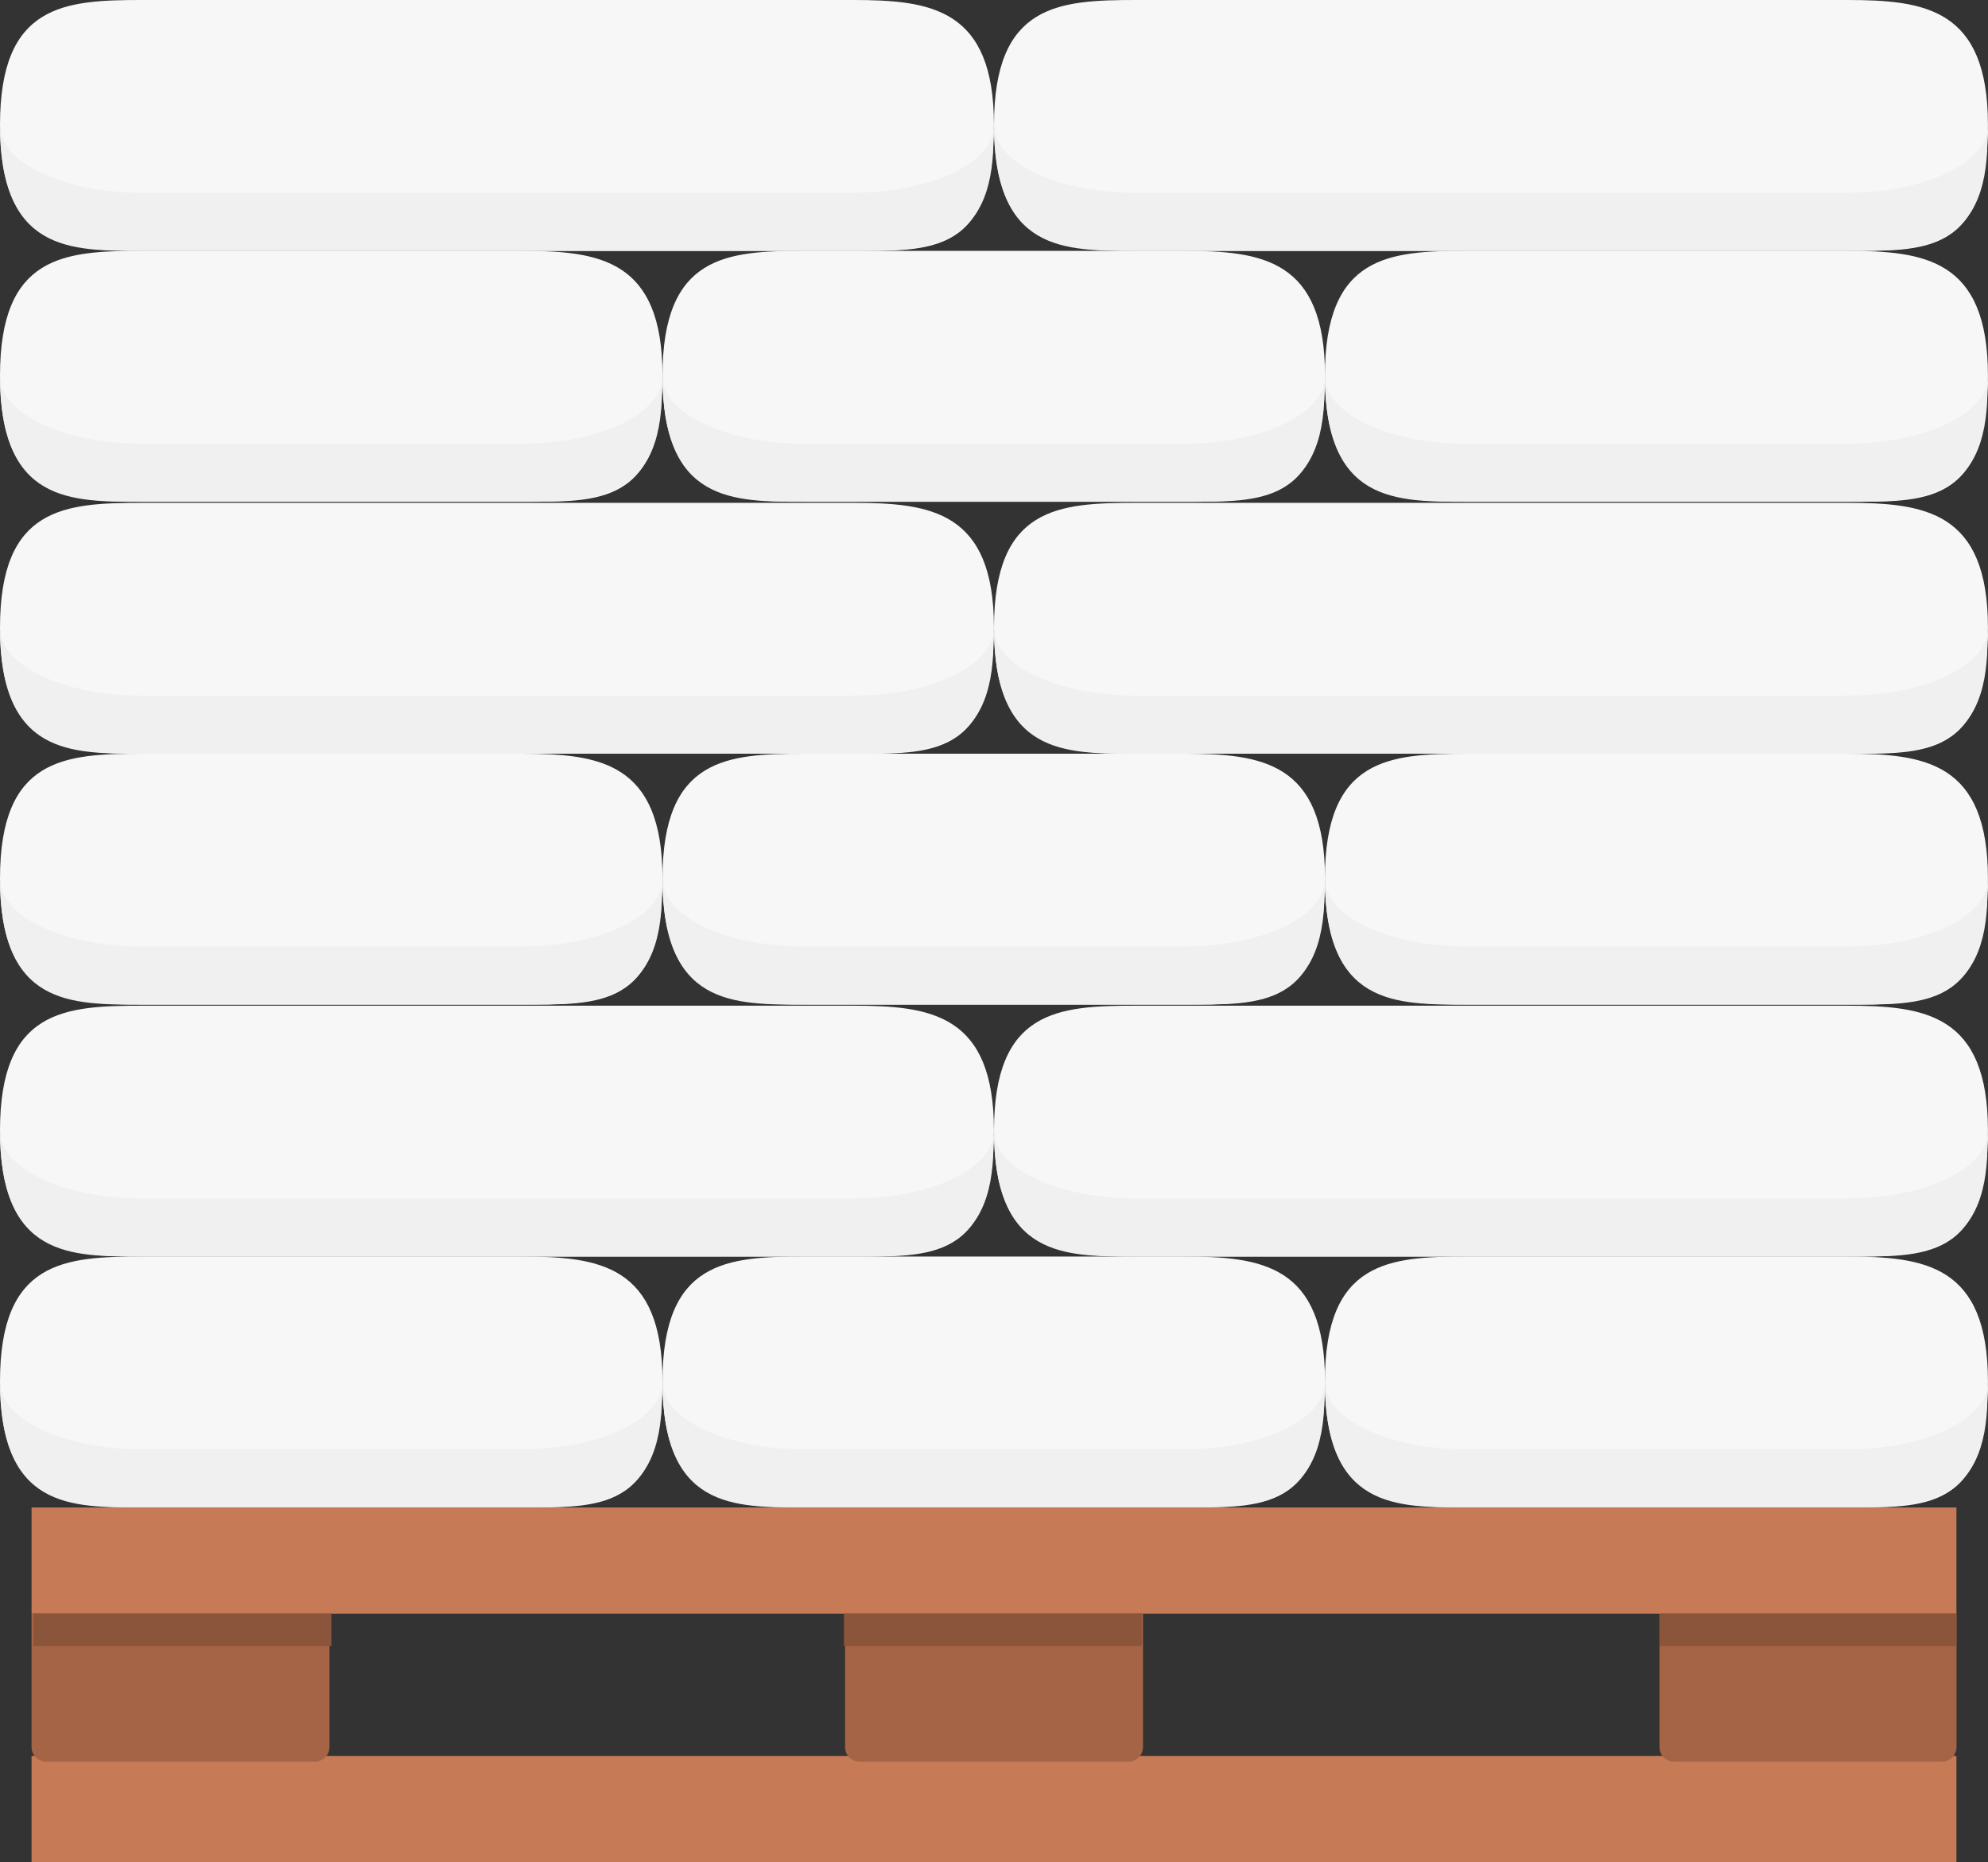 <?xml version="1.0" encoding="UTF-8"?>
<svg id="_x3C_Layer_x3E_" xmlns="http://www.w3.org/2000/svg" version="1.1" viewBox="0 0 334.52 313.42">
  <rect x="0" y="0" width="334.52" height="313.42" fill="#333333" stroke="none"/>
  <!-- Generator: Adobe Illustrator 29.5.1, SVG Export Plug-In . SVG Version: 2.1.0 Build 141)  -->
  <defs>
    <style>
      .st0 {
        fill: #f0f0f0;
      }

      .st1 {
        fill: #8b553c;
      }

      .st2 {
        fill: #f7f7f7;
      }

      .st3 {
        fill: #a56445;
      }

      .st4 {
        fill: #c67a56;
      }
    </style>
  </defs>
  <g id="Group_615">
    <rect id="Rectangle_470" class="st4" x="5.31" y="253.71" width="323.9" height="17.88"/>
    <rect id="Rectangle_471" class="st4" x="5.31" y="295.54" width="323.9" height="17.88"/>
    <g id="Group_614">
      <g id="Group_616">
        <path id="Path_1014" class="st3" d="M5.31,294.1c.03,1.31,1.09,2.36,2.39,2.39h45.34c1.31-.03,2.37-1.08,2.4-2.39v-22.51H5.31v22.51Z"/>
        <path id="Path_1015" class="st3" d="M142.2,294.1c.03,1.31,1.09,2.36,2.39,2.39h45.34c1.31-.03,2.37-1.08,2.4-2.39v-22.51h-50.13v22.51Z"/>
        <path id="Path_1016" class="st3" d="M279.24,271.59v22.51c.03,1.31,1.09,2.36,2.4,2.39h45.18c1.31-.03,2.37-1.08,2.4-2.39v-22.51h-49.98Z"/>
        <rect id="Rectangle_472" class="st1" x="142.01" y="271.59" width="50.13" height="5.43"/>
        <rect id="Rectangle_475" class="st1" x="5.63" y="271.59" width="50.13" height="5.43"/>
        <rect id="Rectangle_473" class="st1" x="279.24" y="271.59" width="49.97" height="5.43"/>
        <path id="Path_1023" class="st2" d="M143.51,0H23.95C10.83,0,0,.68,0,21.02s10.83,21.2,23.95,21.2h119.56c13.12,0,23.74.69,23.74-21.2,0-19.61-10.62-21.02-23.74-21.02"/>
        <path id="Path_1057" class="st2" d="M23.95,42.22c-13.12,0-23.95.68-23.95,21.02s10.83,21.2,23.95,21.2h63.78c13.12,0,23.75.69,23.75-21.2,0-19.61-10.62-21.02-23.75-21.02"/>
        <path id="Path_1063" class="st2" d="M23.95,126.85c-13.12,0-23.95.68-23.95,21.02s10.83,21.2,23.95,21.2h63.78c13.12,0,23.75.69,23.75-21.2,0-19.61-10.62-21.02-23.75-21.02"/>
        <path id="Path_1069" class="st2" d="M23.95,211.48c-13.12,0-23.95.68-23.95,21.02s10.83,21.2,23.95,21.2h63.78c13.12,0,23.75.69,23.75-21.2,0-19.61-10.62-21.02-23.75-21.02"/>
        <path id="Path_1060" class="st2" d="M135.43,42.22c-13.12,0-23.95.68-23.95,21.02s10.83,21.2,23.95,21.2h63.78c13.12,0,23.75.69,23.75-21.2,0-19.61-10.62-21.02-23.75-21.02"/>
        <path id="Path_1065" class="st2" d="M135.43,126.85c-13.12,0-23.95.68-23.95,21.02s10.83,21.2,23.95,21.2h63.78c13.12,0,23.75.69,23.75-21.2,0-19.61-10.62-21.02-23.75-21.02"/>
        <path id="Path_1071" class="st2" d="M135.43,211.48c-13.12,0-23.95.68-23.95,21.02s10.83,21.2,23.95,21.2h63.78c13.12,0,23.75.69,23.75-21.2,0-19.61-10.62-21.02-23.75-21.02"/>
        <path id="Path_1062" class="st2" d="M246.92,42.22c-13.14,0-23.98.68-23.98,21.02s10.84,21.2,23.98,21.2h63.83c13.13,0,23.76.69,23.76-21.2,0-19.61-10.63-21.02-23.76-21.02"/>
        <path id="Path_1067" class="st2" d="M246.92,126.85c-13.14,0-23.98.68-23.98,21.02s10.84,21.2,23.98,21.2h63.83c13.13,0,23.76.69,23.76-21.2,0-19.61-10.63-21.02-23.76-21.02"/>
        <path id="Path_1073" class="st2" d="M246.92,211.48c-13.14,0-23.98.68-23.98,21.02s10.84,21.2,23.98,21.2h63.83c13.13,0,23.76.69,23.76-21.2,0-19.61-10.63-21.02-23.76-21.02"/>
        <path id="Path_1049" class="st2" d="M143.51,84.63H23.95c-13.12,0-23.95.68-23.95,21.02s10.83,21.2,23.95,21.2h119.56c13.12,0,23.74.69,23.74-21.2,0-19.61-10.62-21.02-23.74-21.02"/>
        <path id="Path_1053" class="st2" d="M143.51,169.26H23.95c-13.12,0-23.95.68-23.95,21.02s10.83,21.2,23.95,21.2h119.56c13.12,0,23.74.69,23.74-21.2,0-19.61-10.62-21.02-23.74-21.02"/>
        <path id="Path_1024" class="st0" d="M143.51,32.45H23.95C10.83,32.45,0,27.48,0,21.02c0,21.41,11.8,21.2,23.95,21.2h119.56c11.97,0,23.65.08,23.65-18.82.02-.17.07-.63.1-1.1v-1.29c0,6.45-10.62,11.43-23.74,11.43"/>
        <path id="Path_1058" class="st0" d="M87.73,74.68H23.95c-13.12,0-23.95-4.98-23.95-11.43,0,21.41,11.8,21.2,23.95,21.2h63.78c11.97,0,23.65.08,23.65-18.82.03-.17.07-.63.1-1.1v-1.29c0,6.45-10.62,11.43-23.75,11.43"/>
        <path id="Path_1064" class="st0" d="M87.73,159.31H23.95c-13.12,0-23.95-4.98-23.95-11.43,0,21.41,11.8,21.2,23.95,21.2h63.78c11.97,0,23.65.08,23.65-18.82.03-.17.07-.63.1-1.1v-1.29c0,6.45-10.62,11.43-23.75,11.43"/>
        <path id="Path_1070" class="st0" d="M87.73,243.94H23.95c-13.12,0-23.95-4.98-23.95-11.43,0,21.41,11.8,21.2,23.95,21.2h63.78c11.97,0,23.65.08,23.65-18.82.03-.17.07-.63.1-1.1v-1.29c0,6.45-10.62,11.43-23.75,11.43"/>
        <path id="Path_1059" class="st0" d="M199.21,74.68h-63.78c-13.12,0-23.95-4.98-23.95-11.43,0,21.41,11.8,21.2,23.95,21.2h63.78c11.97,0,23.65.08,23.65-18.82.03-.17.07-.63.1-1.1v-1.29c0,6.45-10.62,11.43-23.75,11.43"/>
        <path id="Path_1066" class="st0" d="M199.21,159.31h-63.78c-13.12,0-23.95-4.98-23.95-11.43,0,21.41,11.8,21.2,23.95,21.2h63.78c11.97,0,23.65.08,23.65-18.82.03-.17.07-.63.1-1.1v-1.29c0,6.45-10.62,11.43-23.75,11.43"/>
        <path id="Path_1072" class="st0" d="M199.21,243.94h-63.78c-13.12,0-23.95-4.98-23.95-11.43,0,21.41,11.8,21.2,23.95,21.2h63.78c11.97,0,23.65.08,23.65-18.82.03-.17.07-.63.1-1.1v-1.29c0,6.45-10.62,11.43-23.75,11.43"/>
        <path id="Path_1061" class="st0" d="M310.75,74.68h-63.83c-13.14,0-23.98-4.98-23.98-11.43,0,21.41,11.81,21.2,23.98,21.2h63.83c11.98,0,23.67.08,23.67-18.82.03-.17.07-.63.1-1.1v-1.29c0,6.45-10.63,11.43-23.76,11.43"/>
        <path id="Path_1068" class="st0" d="M310.75,159.31h-63.83c-13.14,0-23.98-4.98-23.98-11.43,0,21.41,11.81,21.2,23.98,21.2h63.83c11.98,0,23.67.08,23.67-18.82.03-.17.07-.63.1-1.1v-1.29c0,6.45-10.63,11.43-23.76,11.43"/>
        <path id="Path_1074" class="st0" d="M310.75,243.94h-63.83c-13.14,0-23.98-4.98-23.98-11.43,0,21.41,11.81,21.2,23.98,21.2h63.83c11.98,0,23.67.08,23.67-18.82.03-.17.07-.63.1-1.1v-1.29c0,6.45-10.63,11.43-23.76,11.43"/>
        <path id="Path_1051" class="st0" d="M143.51,117.08H23.95c-13.12,0-23.95-4.98-23.95-11.43,0,21.41,11.8,21.2,23.95,21.2h119.56c11.97,0,23.65.08,23.65-18.82.02-.17.07-.63.1-1.1v-1.29c0,6.45-10.62,11.43-23.74,11.43"/>
        <path id="Path_1055" class="st0" d="M143.51,201.71H23.95c-13.12,0-23.95-4.98-23.95-11.43,0,21.41,11.8,21.2,23.95,21.2h119.56c11.97,0,23.65.08,23.65-18.82.02-.17.07-.63.1-1.1v-1.29c0,6.45-10.62,11.43-23.74,11.43"/>
        <path id="Path_1047" class="st2" d="M310.77,0h-119.56c-13.12,0-23.95.68-23.95,21.02s10.83,21.2,23.95,21.2h119.56c13.12,0,23.74.69,23.74-21.2,0-19.61-10.62-21.02-23.74-21.02"/>
        <path id="Path_1050" class="st2" d="M310.77,84.63h-119.56c-13.12,0-23.95.68-23.95,21.02s10.83,21.2,23.95,21.2h119.56c13.12,0,23.74.69,23.74-21.2,0-19.61-10.62-21.02-23.74-21.02"/>
        <path id="Path_1054" class="st2" d="M310.77,169.26h-119.56c-13.12,0-23.95.68-23.95,21.02s10.83,21.2,23.95,21.2h119.56c13.12,0,23.74.69,23.74-21.2,0-19.61-10.62-21.02-23.74-21.02"/>
        <path id="Path_1048" class="st0" d="M310.77,32.45h-119.56c-13.12,0-23.95-4.98-23.95-11.43,0,21.41,11.8,21.2,23.95,21.2h119.56c11.97,0,23.65.08,23.65-18.82.02-.17.07-.63.1-1.1v-1.29c0,6.45-10.62,11.43-23.74,11.43"/>
        <path id="Path_1052" class="st0" d="M310.77,117.08h-119.56c-13.12,0-23.95-4.98-23.95-11.43,0,21.41,11.8,21.2,23.95,21.2h119.56c11.97,0,23.65.08,23.65-18.82.02-.17.07-.63.1-1.1v-1.29c0,6.45-10.62,11.43-23.74,11.43"/>
        <path id="Path_1056" class="st0" d="M310.77,201.71h-119.56c-13.12,0-23.95-4.98-23.95-11.43,0,21.41,11.8,21.2,23.95,21.2h119.56c11.97,0,23.65.08,23.65-18.82.02-.17.07-.63.1-1.1v-1.29c0,6.45-10.62,11.43-23.74,11.43"/>
      </g>
    </g>
  </g>
</svg>